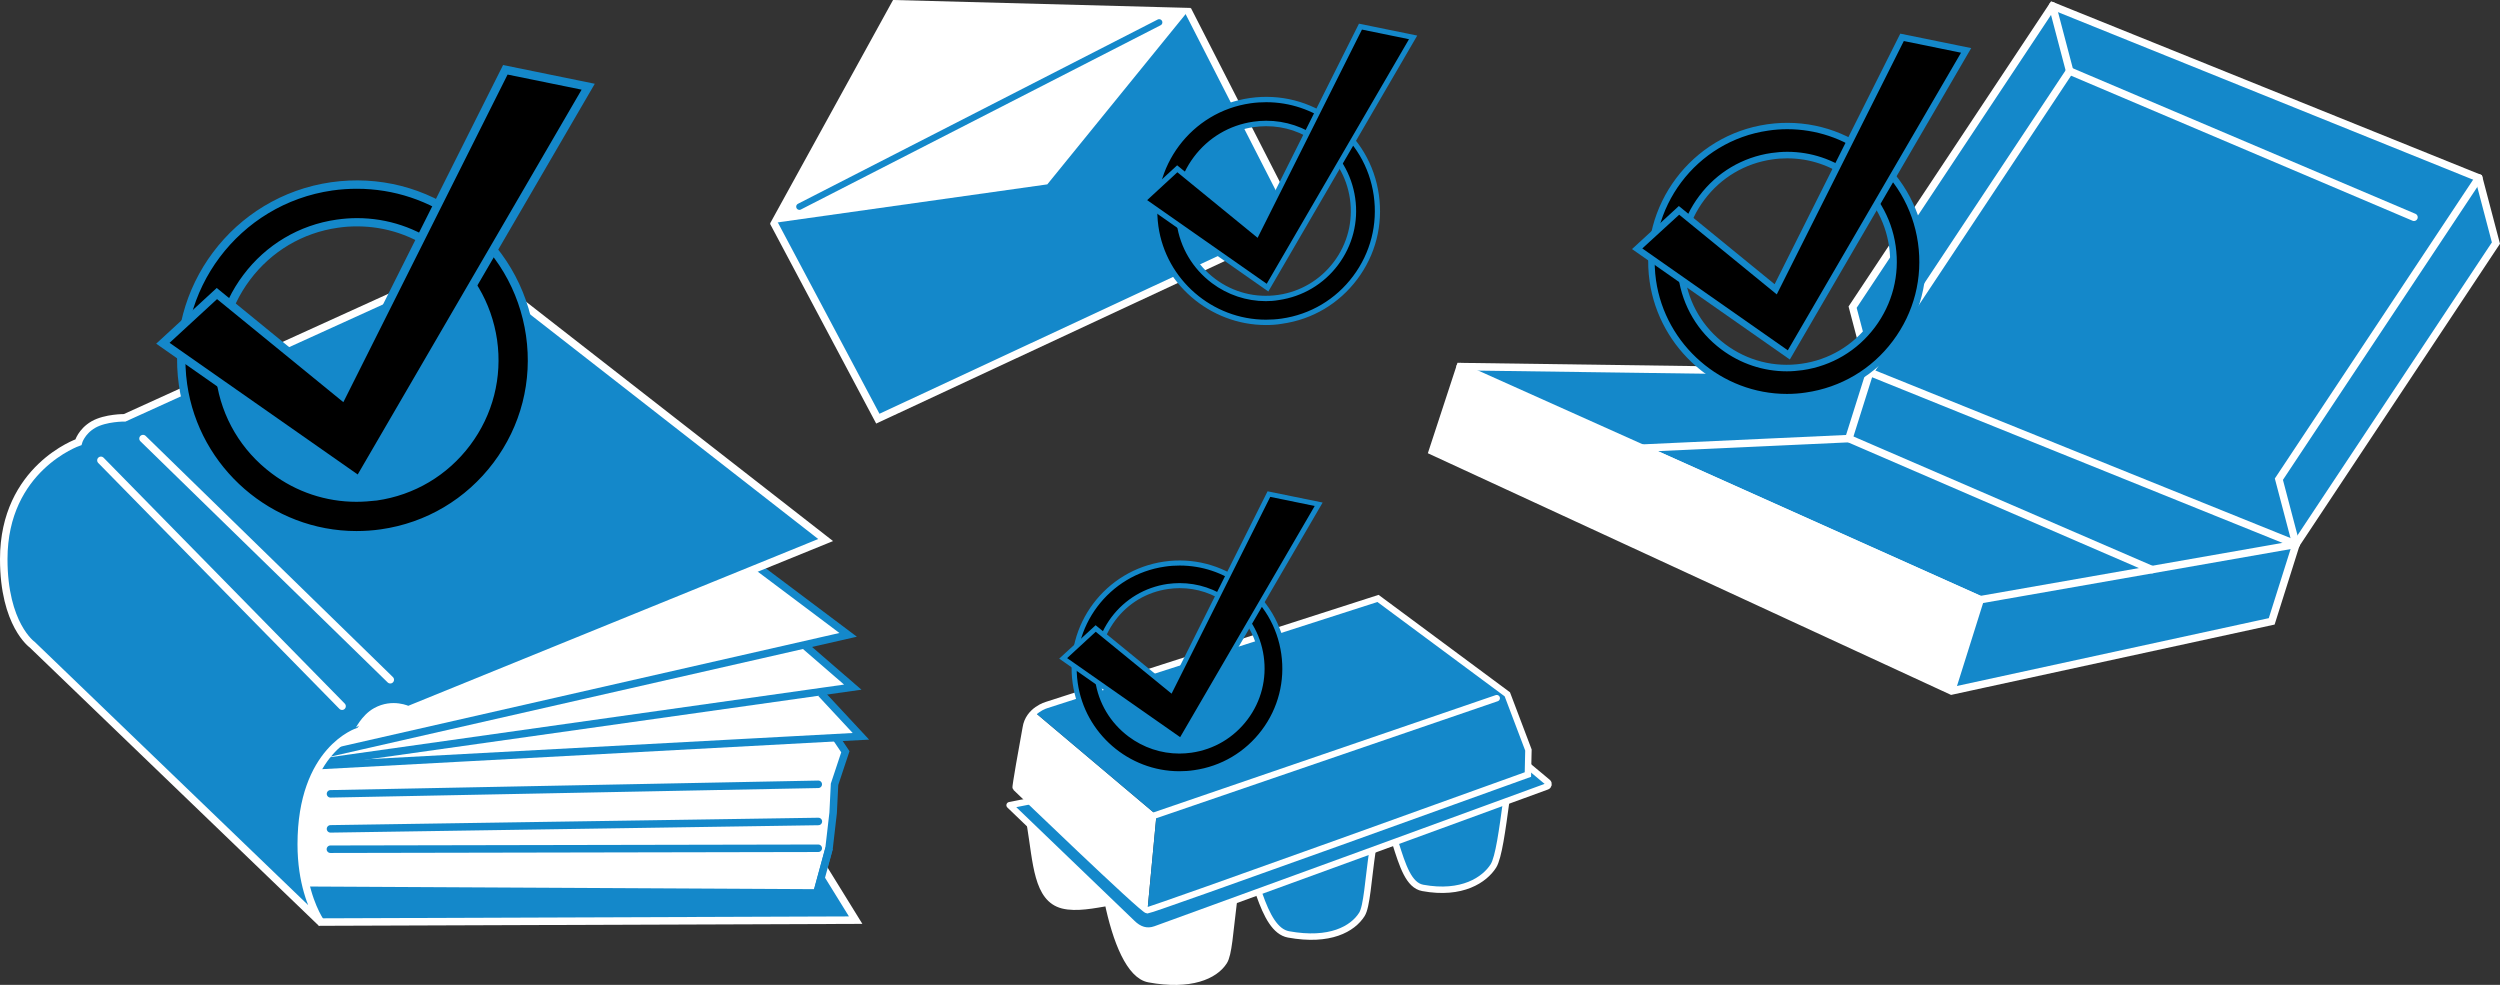 <?xml version="1.0" encoding="UTF-8"?>
<svg xmlns="http://www.w3.org/2000/svg" xmlns:xlink="http://www.w3.org/1999/xlink" version="1.1" x="0px" y="0px" viewBox="0 0 2333.6 919.3" style="enable-background:new 0 0 2333.6 919.3;" xml:space="preserve">
<rect x="0" y="0" width="2333.6" height="919.3" fill="#333333" stroke="none"/>
<style type="text/css">
	.st0{fill:none;}
	.st1{fill:#FFFFFF;}
	.st2{fill:#1488CA;}
	.st3{fill:none;stroke:#1488CA;stroke-width:7;stroke-linecap:round;}
	.st4{fill:none;stroke:#1488CA;stroke-width:7;}
	.st5{fill:none;stroke:#FFFFFF;stroke-width:7;}
	.st6{fill:none;stroke:#FFFFFF;stroke-width:7;stroke-linecap:round;}
	.st7{fill:none;stroke:#FFFFFF;stroke-width:6;}
	.st8{fill:none;stroke:#FFFFFF;stroke-width:6;stroke-linejoin:round;}
	.st9{fill:none;stroke:#FFFFFF;stroke-width:6;stroke-linecap:round;stroke-linejoin:round;}
	.st10{fill:none;stroke:#FFFFFF;stroke-width:7;stroke-linecap:round;stroke-miterlimit:10;}
	.st11{fill:none;stroke:#FFFFFF;stroke-width:7;stroke-miterlimit:10;}
	.st12{fill:none;stroke:#1488CA;stroke-width:6;stroke-linecap:round;stroke-linejoin:round;stroke-miterlimit:10;}
</style>
<g id="Buch">
	<g>
		<g>
			<path class="st0" d="M762.6,833.6c3.7,0-450.7-2.4-475.7-2.5L762.6,833.6z"></path>
			<polygon class="st1" points="762.6,833.6 768.8,810.6 768.2,809.7    "></polygon>
			<polygon class="st1" points="286.8,831 286.8,831 286.8,831    "></polygon>
			<path class="st1" d="M285.7,831c0,0,0.4,0,1.1,0l0,0L285.7,831z"></path>
		</g>
		<path class="st1" d="M351,664c-9.6,5.1-16.8,18.9-16.8,18.9s-53,16.5-53,105.3c0,17.3,2.5,31.6,5.6,42.8h0    c25.1,0.1,479.4,2.5,475.7,2.5l5.7-23.9l0.6,0.9l5.1-18.9l3.8-33l1.3-26.6l10.1-30.4l-8.8-13.1l23.2-1.2l-37.2-40l29.6-5.9    l-45.1-39.1l40.8-9.7l-83.8-62.9L381.2,662.6C381.2,662.6,366.7,655.5,351,664z"></path>
		<path class="st2" d="M768.8,810.6l-6.3,23L286.8,831c0,0,0,0,0,0c-3.1-11.3-5.6-25.6-5.6-42.8c0-88.8,53-105.3,53-105.3    s7.3-13.8,16.8-18.9c15.6-8.6,30.1-1.4,30.1-1.4l326.8-132.9l62.8-25.6l-333.5-260L116.4,390c0,0-17.8-0.2-29.2,6.3    s-14,16.5-14,16.5S3.5,436.9,3.5,521.9c0,61.2,26.6,79.9,26.6,79.9l265.5,255.6l3,2.8l0.6,0l499.5-1.2L768.8,810.6z"></path>
		<g id="Linien_Blau_00000137122964190248060050000001618824253350891663_">
			<line class="st3" x1="763.8" y1="732.1" x2="308.5" y2="741"></line>
			<line class="st3" x1="763.9" y1="766.8" x2="308.5" y2="773.7"></line>
			<line class="st3" x1="763.8" y1="791.8" x2="308.4" y2="792.7"></line>
			<polyline class="st4" points="766.4,647.3 803.6,687.3 298.1,714.6    "></polyline>
			<polyline class="st4" points="301.9,711.2 796,641.4 750.9,602.4    "></polyline>
			<polyline class="st4" points="705.8,528.1 791.7,592.6 307.5,702.9    "></polyline>
			<path class="st4" d="M285.7,831c0,0,480.7,2.5,476.8,2.5l11.4-41.8l3.8-33l1.3-26.6l10.1-30.4l-8.8-13.1"></path>
		</g>
		<g id="Linien_Weis_00000026151574898801838480000012142628467226487442_">
			<polyline class="st5" points="768.3,809.7 798.7,858.9 297.6,860.7    "></polyline>
			<path class="st5" d="M437.2,244.1L116.4,390c0,0-17.8-0.2-29.2,6.3c-11.4,6.6-14,16.5-14,16.5S3.5,436.9,3.5,521.9     c0,61.2,26.6,79.9,26.6,79.9l270.1,260c0,0-1.3-1.7-3.2-5.1c-5.4-9.6-15.8-32.8-15.8-68.5c0-88.8,53-105.3,53-105.3     S340.1,670,351,664c15.6-8.6,30.1-1.4,30.1-1.4l389.6-158.5L437.2,244.1z"></path>
			<line class="st6" x1="133.5" y1="409.4" x2="364.3" y2="634.5"></line>
			<line class="st6" x1="94.2" y1="429.7" x2="319.3" y2="659.2"></line>
		</g>
		<line class="st4" x1="762.6" y1="833.6" x2="774" y2="791.7"></line>
	</g>
	<g id="Hacken_00000168835268841271894990000015429872894166453893_">
		<g>
			<path d="M333.2,207.4c-6.1,0-12.3,0.4-18.5,1.3c-70.1,10-119,75.3-109,145.4c10,70.1,75.3,119,145.4,109     c34-4.9,64-22.7,84.6-50.1c20.6-27.5,29.2-61.3,24.4-95.3c-4.9-34-22.7-64-50.1-84.6C387.5,216.3,360.8,207.4,333.2,207.4      M332.8,499.6c-80,0-150.2-59-161.9-140.5c-12.8-89.3,49.5-172.4,138.8-185.2c43.3-6.2,86.4,4.8,121.3,31     c35,26.2,57.7,64.5,63.9,107.8c6.2,43.3-4.8,86.4-31,121.3c-26.2,35-64.5,57.7-107.8,63.9C348.3,499,340.5,499.6,332.8,499.6"></path>
		</g>
		<g>
			<path class="st2" d="M332.8,503.5c-82.7,0-154-61.8-165.8-143.8c-13.1-91.5,50.7-176.5,142.1-189.6c44.3-6.3,88.4,4.9,124.2,31.8     c35.8,26.8,59,66,65.4,110.3c6.3,44.3-4.9,88.4-31.8,124.2c-26.8,35.8-66,59-110.3,65.4C348.8,502.9,340.7,503.5,332.8,503.5z      M333.2,176.2c-7.6,0-15.3,0.5-23,1.6c-87.2,12.5-148,93.6-135.5,180.8c11.2,78.2,79.1,137.1,158,137.1c7.6,0,15.2-0.5,22.8-1.6     c42.2-6,79.6-28.2,105.2-62.3c25.6-34.1,36.4-76.2,30.3-118.5c-6.1-42.2-28.2-79.6-62.3-105.2     C400.8,187.2,367.5,176.2,333.2,176.2z M332.7,468.4c-28.4,0-56-9.1-79.1-26.5c-28.3-21.2-46.7-52.2-51.7-87.1     c-5-35,3.9-69.8,25.2-98.1c21.2-28.3,52.2-46.7,87.1-51.7c6.3-0.9,12.7-1.4,19-1.4c28.7,0,56,9.2,79.1,26.5     c28.3,21.2,46.6,52.2,51.7,87.2c5,35-3.9,69.9-25.1,98.2c-21.2,28.3-52.2,46.7-87.2,51.7C345.3,467.9,339,468.4,332.7,468.4z      M333.2,211.3c-6,0-12,0.4-17.9,1.3c-32.9,4.7-62,22-82,48.7c-20,26.7-28.4,59.5-23.7,92.4c4.7,32.9,22,62,48.7,82     c26.7,20,59.5,28.4,92.3,23.7c32.9-4.7,62.1-22,82-48.6c20-26.6,28.4-59.4,23.6-92.4c-4.7-32.9-22-62.1-48.6-82     C385.9,219.9,360.1,211.3,333.2,211.3z"></path>
		</g>
		<g>
			<polygon points="202.5,274 152.1,320.4 335.1,448.6 549,81 471.7,65.2 319.2,369.3    "></polygon>
		</g>
		<g>
			<path class="st2" d="M336.3,454.2L145.8,320.8l56.5-52l115.6,94.4L469.6,60.7l85.6,17.5L336.3,454.2z M158.3,320l175.6,122.9     L542.9,83.7l-69.1-14.1L320.5,375.4l-117.9-96.2L158.3,320z"></path>
		</g>
	</g>
</g>
<g id="Eierschachtel">
	<g>
		<g id="Flächen_weis_00000062183765804546837260000005186242479052576701_">
			<path class="st1" d="M965.8,664.7l113.7,95.9l-8.4,89.1L948.1,735.2l9.4-55.8C957.5,679.4,961.1,668.9,965.8,664.7z"></path>
			<path class="st1" d="M1035,842.5c-13.7,2.3-30.3,5.7-43,2.6c-24.2-6.1-24.7-39.9-30.4-74.5L1035,842.5"></path>
			<path class="st1" d="M1151.6,842.2c-3.6,28.5-4.6,48.6-9,55.4c-8.5,13.4-31.4,23.6-70.2,16.4c-17.9-3.3-30.8-35-38.6-73     l33.4,29.8L1151.6,842.2z"></path>
		</g>
		<g id="Flächen_Blau_00000038382796385526878630000017127438921656892065_">
			<path class="st2" d="M1281.1,794.3c-4,27.3-5.2,52-9.9,59.3c-8.5,13.4-29.7,25.7-68.5,18.6c-12.3-2.3-20.2-17.2-27.3-37.5     L1281.1,794.3z"></path>
			<path class="st2" d="M1406,747.1c-3.8,27.7-7.1,53.5-12.1,61.3c-8.1,12.7-29.2,27.3-66,20.5c-12.9-2.4-18.7-20.3-25.6-42.4     L1406,747.1z"></path>
			<path class="st2" d="M1444.7,730.3l-16.8-13.7l-1.7,6.4l0.5-22.9l-19.7-52l-120.7-89.5L972.8,659.3l-7,5.5l113.7,95.9l-8.4,89.1     l-111-101.6c-3.1,0.7-17.7,3.5-17.7,3.5l114.4,110c6.3,6.1,13.5,8.8,21.8,5.8c59.8-21.6,332.2-121.1,365.4-133.3     C1445.5,733.5,1445.9,731.5,1444.7,730.3z"></path>
		</g>
		<g id="Linien_weis_00000111878151908188970740000018343491064178827143_">
			<path class="st7" d="M977.2,658c0,0-17.2,4.7-19.7,21.4c-3.3,17.8-10.1,56.2-9.4,55.8c0,0,118.8,114.5,122.9,114.5     c4.2,0,355.2-126.7,355.2-126.7l0.5-22.9l-19.7-52l-120.7-89.5L977.2,658z"></path>
			<path class="st8" d="M960.1,748.1c-3.1,0.7-17.7,3.5-17.7,3.5l114.4,110c6.3,6.2,13.5,8.8,21.8,5.8     c59.8-21.6,332.2-121.1,365.4-133.3c1.6-0.6,2-2.6,0.8-3.8l-18.1-15.1"></path>
			<line class="st9" x1="1074.7" y1="762.2" x2="1397.1" y2="651.7"></line>
			<path class="st8" d="M1281.1,794.3c-4,27.3-5.2,52-9.9,59.3c-8.5,13.4-29.7,25.7-68.5,18.6c-12.3-2.3-20.2-17.2-27.3-37.5"></path>
			<path class="st8" d="M1302.4,786.4c6.9,22.1,12.7,40,25.6,42.4c36.8,6.8,57.9-7.7,66-20.5c4.9-7.8,8.3-33.6,12.1-61.3"></path>
			<path class="st8" d="M961.6,770.6c5.7,34.6,6.2,68.4,30.4,74.5c12.6,3.2,29.3-0.3,43-2.6"></path>
			<path class="st8" d="M1033.8,841c7.8,38,20.8,69.7,38.6,73c38.8,7.2,61.7-3,70.2-16.4c4.4-6.8,5.4-26.9,9-55.4"></path>
		</g>
	</g>
	<g id="Hacken_00000009587062688250522990000006442265049489057152_">
		<g>
			<path d="M1101.2,546.6c-3.7,0-7.4,0.3-11.1,0.8c-42.1,6-71.5,45.2-65.5,87.4c6,42.1,45.2,71.5,87.4,65.5     c20.4-2.9,38.5-13.6,50.8-30.1c12.4-16.5,17.6-36.8,14.6-57.2c-2.9-20.4-13.6-38.5-30.1-50.8     C1133.8,551.9,1117.7,546.6,1101.2,546.6 M1100.9,722.1c-48.1,0-90.2-35.4-97.2-84.4c-7.7-53.7,29.7-103.6,83.4-111.2     c26-3.7,51.9,2.9,72.9,18.6c21,15.7,34.6,38.7,38.4,64.7c3.7,26-2.9,51.9-18.6,72.9c-15.7,21-38.7,34.6-64.7,38.4     C1110.2,721.8,1105.6,722.1,1100.9,722.1"></path>
		</g>
		<g>
			<path class="st2" d="M1100.9,724.5c-49.7,0-92.5-37.1-99.6-86.4c-7.9-54.9,30.4-106,85.4-113.9c26.6-3.8,53.1,3,74.6,19.1     c21.5,16.1,35.5,39.7,39.3,66.3c3.8,26.6-3,53.1-19.1,74.6c-16.1,21.5-39.7,35.5-66.3,39.3     C1110.5,724.1,1105.7,724.5,1100.9,724.5z M1101.2,527.9c-4.6,0-9.2,0.3-13.8,1c-52.4,7.5-88.9,56.2-81.4,108.6     c6.7,47,47.5,82.4,94.9,82.4c4.5,0,9.1-0.3,13.7-1c25.4-3.6,47.8-16.9,63.2-37.4c15.4-20.5,21.8-45.8,18.2-71.1     c-3.6-25.4-16.9-47.8-37.4-63.2C1141.8,534.5,1121.8,527.9,1101.2,527.9z M1100.9,703.4c-17.1,0-33.6-5.5-47.5-15.9     c-17-12.8-28.1-31.3-31.1-52.3c-3-21,2.4-41.9,15.1-59c12.8-17,31.3-28,52.3-31.1c3.8-0.5,7.6-0.8,11.4-0.8     c17.2,0,33.7,5.5,47.5,15.9c17,12.7,28,31.3,31,52.4c3,21-2.3,42-15.1,59s-31.3,28-52.4,31     C1108.5,703.1,1104.7,703.4,1100.9,703.4z M1101.2,549c-3.6,0-7.2,0.3-10.8,0.8c-19.8,2.8-37.3,13.2-49.3,29.2     c-12,16-17.1,35.7-14.2,55.5c2.8,19.8,13.2,37.2,29.2,49.2c16,12,35.7,17.1,55.5,14.2c19.8-2.8,37.3-13.2,49.3-29.2     c12-16,17-35.7,14.2-55.5c-2.8-19.8-13.2-37.3-29.2-49.3C1132.8,554.1,1117.4,549,1101.2,549z"></path>
		</g>
		<g>
			<polygon points="1022.7,586.6 992.4,614.5 1102.3,691.5 1230.8,470.7 1184.4,461.2 1092.8,643.9    "></polygon>
		</g>
		<g>
			<path class="st2" d="M1103.1,694.9l-114.4-80.1l34-31.2l69.4,56.7l91.1-181.7l51.4,10.5L1103.1,694.9z M996.1,614.3l105.5,73.8     l125.6-215.8l-41.5-8.5l-92.1,183.7l-70.8-57.8L996.1,614.3z"></path>
		</g>
	</g>
</g>
<g id="Schachtel">
	<g id="Karton_00000015352227977212216870000006225580766666691203_">
		<g id="FlächenBlau_00000053533862299226491410000008175137038233202342_">
			<polygon class="st2" points="1848.4,559.8 1821.6,645 2120.5,580 2143.2,508.1    "></polygon>
			<polygon class="st2" points="2124.9,451.3 2143.2,508.1 2329.8,226.9 2313.8,166.1    "></polygon>
			<polygon class="st2" points="1745.3,347.5 2143.2,508.1 2127.2,447.3 2313.8,166.1 1915.9,5.5 1931.9,66.3    "></polygon>
			<polygon class="st2" points="1366.4,342.5 1532.8,418.3 1725.8,409.4 1745.3,347.5    "></polygon>
			<polygon class="st2" points="1745.3,347.5 1725.8,409.4 2008.7,531.7 2143.2,508.1    "></polygon>
			<polygon class="st2" points="1725.8,409.4 1532.8,418.3 1848.4,559.8 2008.7,531.7    "></polygon>
			<polygon class="st2" points="1729.3,286.7 1745.3,347.5 1931.9,66.3 1915.9,5.5    "></polygon>
		</g>
		<g id="Linien_Weiß_00000170239287765803060760000004022847082671030705_">
			<line class="st10" x1="1915.9" y1="5.5" x2="1931.9" y2="66.3"></line>
			<polyline class="st10" points="2143.2,508.1 2329.8,226.9 2313.8,166.1 1915.9,5.5 1729.3,286.7 1745.3,347.5    "></polyline>
			<polyline class="st10" points="2143.2,508.1 2127.2,447.3 2313.8,166.1    "></polyline>
			<polyline class="st10" points="2253.3,202.8 1931.9,66.3 1745.3,347.5    "></polyline>
			<polyline class="st10" points="2008.7,531.7 1725.8,409.4 1532.8,418.3    "></polyline>
			<polygon class="st10" points="2143.2,508.1 1745.3,347.5 1363,342.2 1337.1,421.2 1821.6,645 2120.5,580    "></polygon>
			<line class="st10" x1="1745.3" y1="347.5" x2="1725.8" y2="409.4"></line>
			<polyline class="st10" points="2143.2,508.1 1848.4,559.8 1363,342.2    "></polyline>
			<line class="st11" x1="1821.6" y1="645" x2="1848.4" y2="559.8"></line>
			<path class="st11" d="M1848.4,559.8l-315.6-141.4L1848.4,559.8z"></path>
		</g>
		<polyline id="Fläche_Weiß_00000049202184502787852980000015079726892060407731_" class="st1" points="1363,342.2 1848.4,559.8     1821.6,645 1337.1,421.2 1363,342.2 1848.4,559.8   "></polyline>
	</g>
	<g id="Hacken_00000137847760031161025750000013003380323639726990_">
		<g>
			<path d="M1668.3,144.8c-4.7,0-9.5,0.3-14.3,1c-54.2,7.8-92.1,58.2-84.3,112.5c7.8,54.2,58.3,92.1,112.5,84.3     c26.3-3.8,49.5-17.5,65.4-38.8c15.9-21.2,22.6-47.4,18.8-73.7c-3.8-26.3-17.5-49.5-38.8-65.4     C1710.3,151.6,1689.6,144.8,1668.3,144.8 M1668,370.7c-61.9,0-116.2-45.6-125.2-108.6c-9.9-69.1,38.3-133.3,107.3-143.2     c33.5-4.8,66.8,3.7,93.8,24c27.1,20.3,44.6,49.9,49.4,83.3c4.8,33.5-3.7,66.8-24,93.8c-20.3,27.1-49.9,44.6-83.3,49.4     C1680,370.3,1674,370.7,1668,370.7"></path>
		</g>
		<g>
			<path class="st2" d="M1668,373.8c-64,0-119.1-47.8-128.2-111.2c-10.1-70.7,39.2-136.5,109.9-146.6c34.3-4.9,68.4,3.8,96.1,24.6     c27.7,20.8,45.7,51.1,50.6,85.3c4.9,34.3-3.8,68.4-24.6,96.1c-20.8,27.7-51,45.7-85.3,50.6C1680.4,373.3,1674.1,373.8,1668,373.8     z M1668.4,120.6c-5.9,0-11.8,0.4-17.8,1.3c-67.4,9.7-114.4,72.4-104.8,139.8c8.7,60.4,61.2,106,122.2,106     c5.8,0,11.8-0.4,17.6-1.3c32.7-4.7,61.6-21.8,81.3-48.2c19.8-26.4,28.1-58.9,23.4-91.6c-4.7-32.7-21.8-61.6-48.2-81.3     C1720.6,129.1,1694.9,120.6,1668.4,120.6z M1667.9,346.6c-22,0-43.3-7.1-61.2-20.5c-21.9-16.4-36.1-40.4-40-67.4     c-3.9-27,3-54,19.5-75.9c16.4-21.9,40.4-36.1,67.4-40c4.9-0.7,9.8-1.1,14.7-1.1c22.2,0,43.3,7.1,61.2,20.5     c21.9,16.4,36.1,40.3,40,67.4c3.9,27.1-3,54-19.4,75.9c-16.4,21.9-40.4,36.1-67.4,40C1677.7,346.2,1672.8,346.6,1667.9,346.6z      M1668.3,147.8c-4.6,0-9.3,0.3-13.9,1c-25.4,3.6-48,17-63.4,37.6c-15.5,20.6-22,46-18.3,71.4c3.6,25.4,17,48,37.6,63.4     c20.6,15.5,46,22,71.4,18.3c25.5-3.6,48-17,63.4-37.6c15.4-20.6,21.9-46,18.3-71.4c-3.6-25.5-17-48-37.6-63.4     C1709.1,154.5,1689.2,147.8,1668.3,147.8z"></path>
		</g>
		<g>
			<polygon points="1567.3,196.3 1528.2,232.2 1669.8,331.3 1835.2,47 1775.4,34.8 1657.5,270    "></polygon>
		</g>
		<g>
			<path class="st2" d="M1670.7,335.6l-147.3-103.1l43.7-40.2l89.4,73l117.3-233.9l66.2,13.5L1670.7,335.6z M1533,231.9l135.8,95.1     l161.7-277.8l-53.4-10.9l-118.6,236.5l-91.1-74.4L1533,231.9z"></path>
		</g>
	</g>
</g>
<g id="Brief">
	<g>
		<polyline class="st2" points="1108.3,8.5 1210.5,208.5 819.4,390.8 721.2,206.6   "></polyline>
		<polygon class="st1" points="833.6,0 718.8,208.6 977.6,172.1 1111.4,7.4   "></polygon>
		<path class="st1" d="M973,221.5"></path>
		<polyline class="st11" points="1108.5,9 1210.5,208.5 819.4,390.8 721.8,207.1   "></polyline>
		<line class="st12" x1="746.2" y1="192.9" x2="1082" y2="20.9"></line>
		<path class="st12" d="M1078.9,21.9"></path>
	</g>
	<g id="Hacken_00000054250529846298185800000003723852135478586812_">
		<g>
			<path d="M1181.9,115.3c-3.9,0-7.8,0.3-11.8,0.8c-44.6,6.4-75.6,47.8-69.3,92.4c6.4,44.6,47.9,75.6,92.4,69.3     c21.6-3.1,40.7-14.4,53.8-31.9c13.1-17.5,18.6-39,15.5-60.5c-3.1-21.6-14.4-40.7-31.9-53.8     C1216.5,120.9,1199.5,115.3,1181.9,115.3 M1181.7,300.9c-50.9,0-95.4-37.5-102.9-89.3c-8.1-56.8,31.4-109.5,88.2-117.7     c27.5-3.9,54.9,3.1,77.1,19.7s36.6,41,40.6,68.5c3.9,27.5-3.1,54.9-19.7,77.1c-16.7,22.2-41,36.6-68.5,40.6     C1191.5,300.6,1186.6,300.9,1181.7,300.9"></path>
		</g>
		<g>
			<path class="st2" d="M1181.7,303.4c-52.6,0-97.9-39.3-105.3-91.4c-8.3-58.1,32.2-112.2,90.3-120.5c28.2-4,56.2,3.1,78.9,20.2     c22.8,17.1,37.5,41.9,41.5,70.1c4,28.2-3.1,56.2-20.2,78.9c-17.1,22.8-41.9,37.5-70.1,41.5     C1191.8,303.1,1186.7,303.4,1181.7,303.4z M1182,95.4c-4.8,0-9.7,0.3-14.6,1c-55.4,7.9-94,59.5-86.1,114.9     c7.1,49.7,50.3,87.1,100.4,87.1c4.8,0,9.7-0.3,14.5-1c26.8-3.8,50.6-17.9,66.8-39.6c16.3-21.7,23.1-48.4,19.3-75.3     c-3.8-26.8-17.9-50.6-39.6-66.8C1224.9,102.4,1203.8,95.4,1182,95.4z M1181.6,281.1c-18,0-35.6-5.8-50.3-16.8     c-18-13.5-29.7-33.2-32.9-55.4c-3.2-22.2,2.5-44.4,16-62.4c13.5-18,33.2-29.7,55.4-32.9c4-0.6,8.1-0.9,12.1-0.9     c18.2,0,35.6,5.8,50.3,16.8c18,13.5,29.6,33.2,32.8,55.4c3.2,22.2-2.5,44.4-16,62.4s-33.2,29.6-55.4,32.8     C1189.7,280.8,1185.6,281.1,1181.6,281.1z M1181.9,117.8c-3.8,0-7.6,0.3-11.4,0.8c-20.9,3-39.4,14-52.1,30.9     c-12.7,16.9-18,37.8-15,58.7c3,20.9,14,39.4,30.9,52.1c16.9,12.7,37.8,18,58.7,15c20.9-3,39.4-14,52.1-30.9     c12.7-16.9,18-37.8,15-58.7c-3-20.9-14-39.4-30.9-52.1C1215.4,123.2,1199.1,117.8,1181.9,117.8z"></path>
		</g>
		<g>
			<polygon points="1098.9,157.6 1066.8,187.1 1183.1,268.5 1319.1,34.9 1270,24.9 1173.1,218.1    "></polygon>
		</g>
		<g>
			<path class="st2" d="M1183.9,272.1l-121-84.7l35.9-33.1l73.4,60l96.3-192.2l54.4,11.1L1183.9,272.1z M1070.8,186.8l111.6,78.1     l132.8-228.3l-43.9-9L1173.9,222l-74.9-61.2L1070.8,186.8z"></path>
		</g>
	</g>
</g>
</svg>
